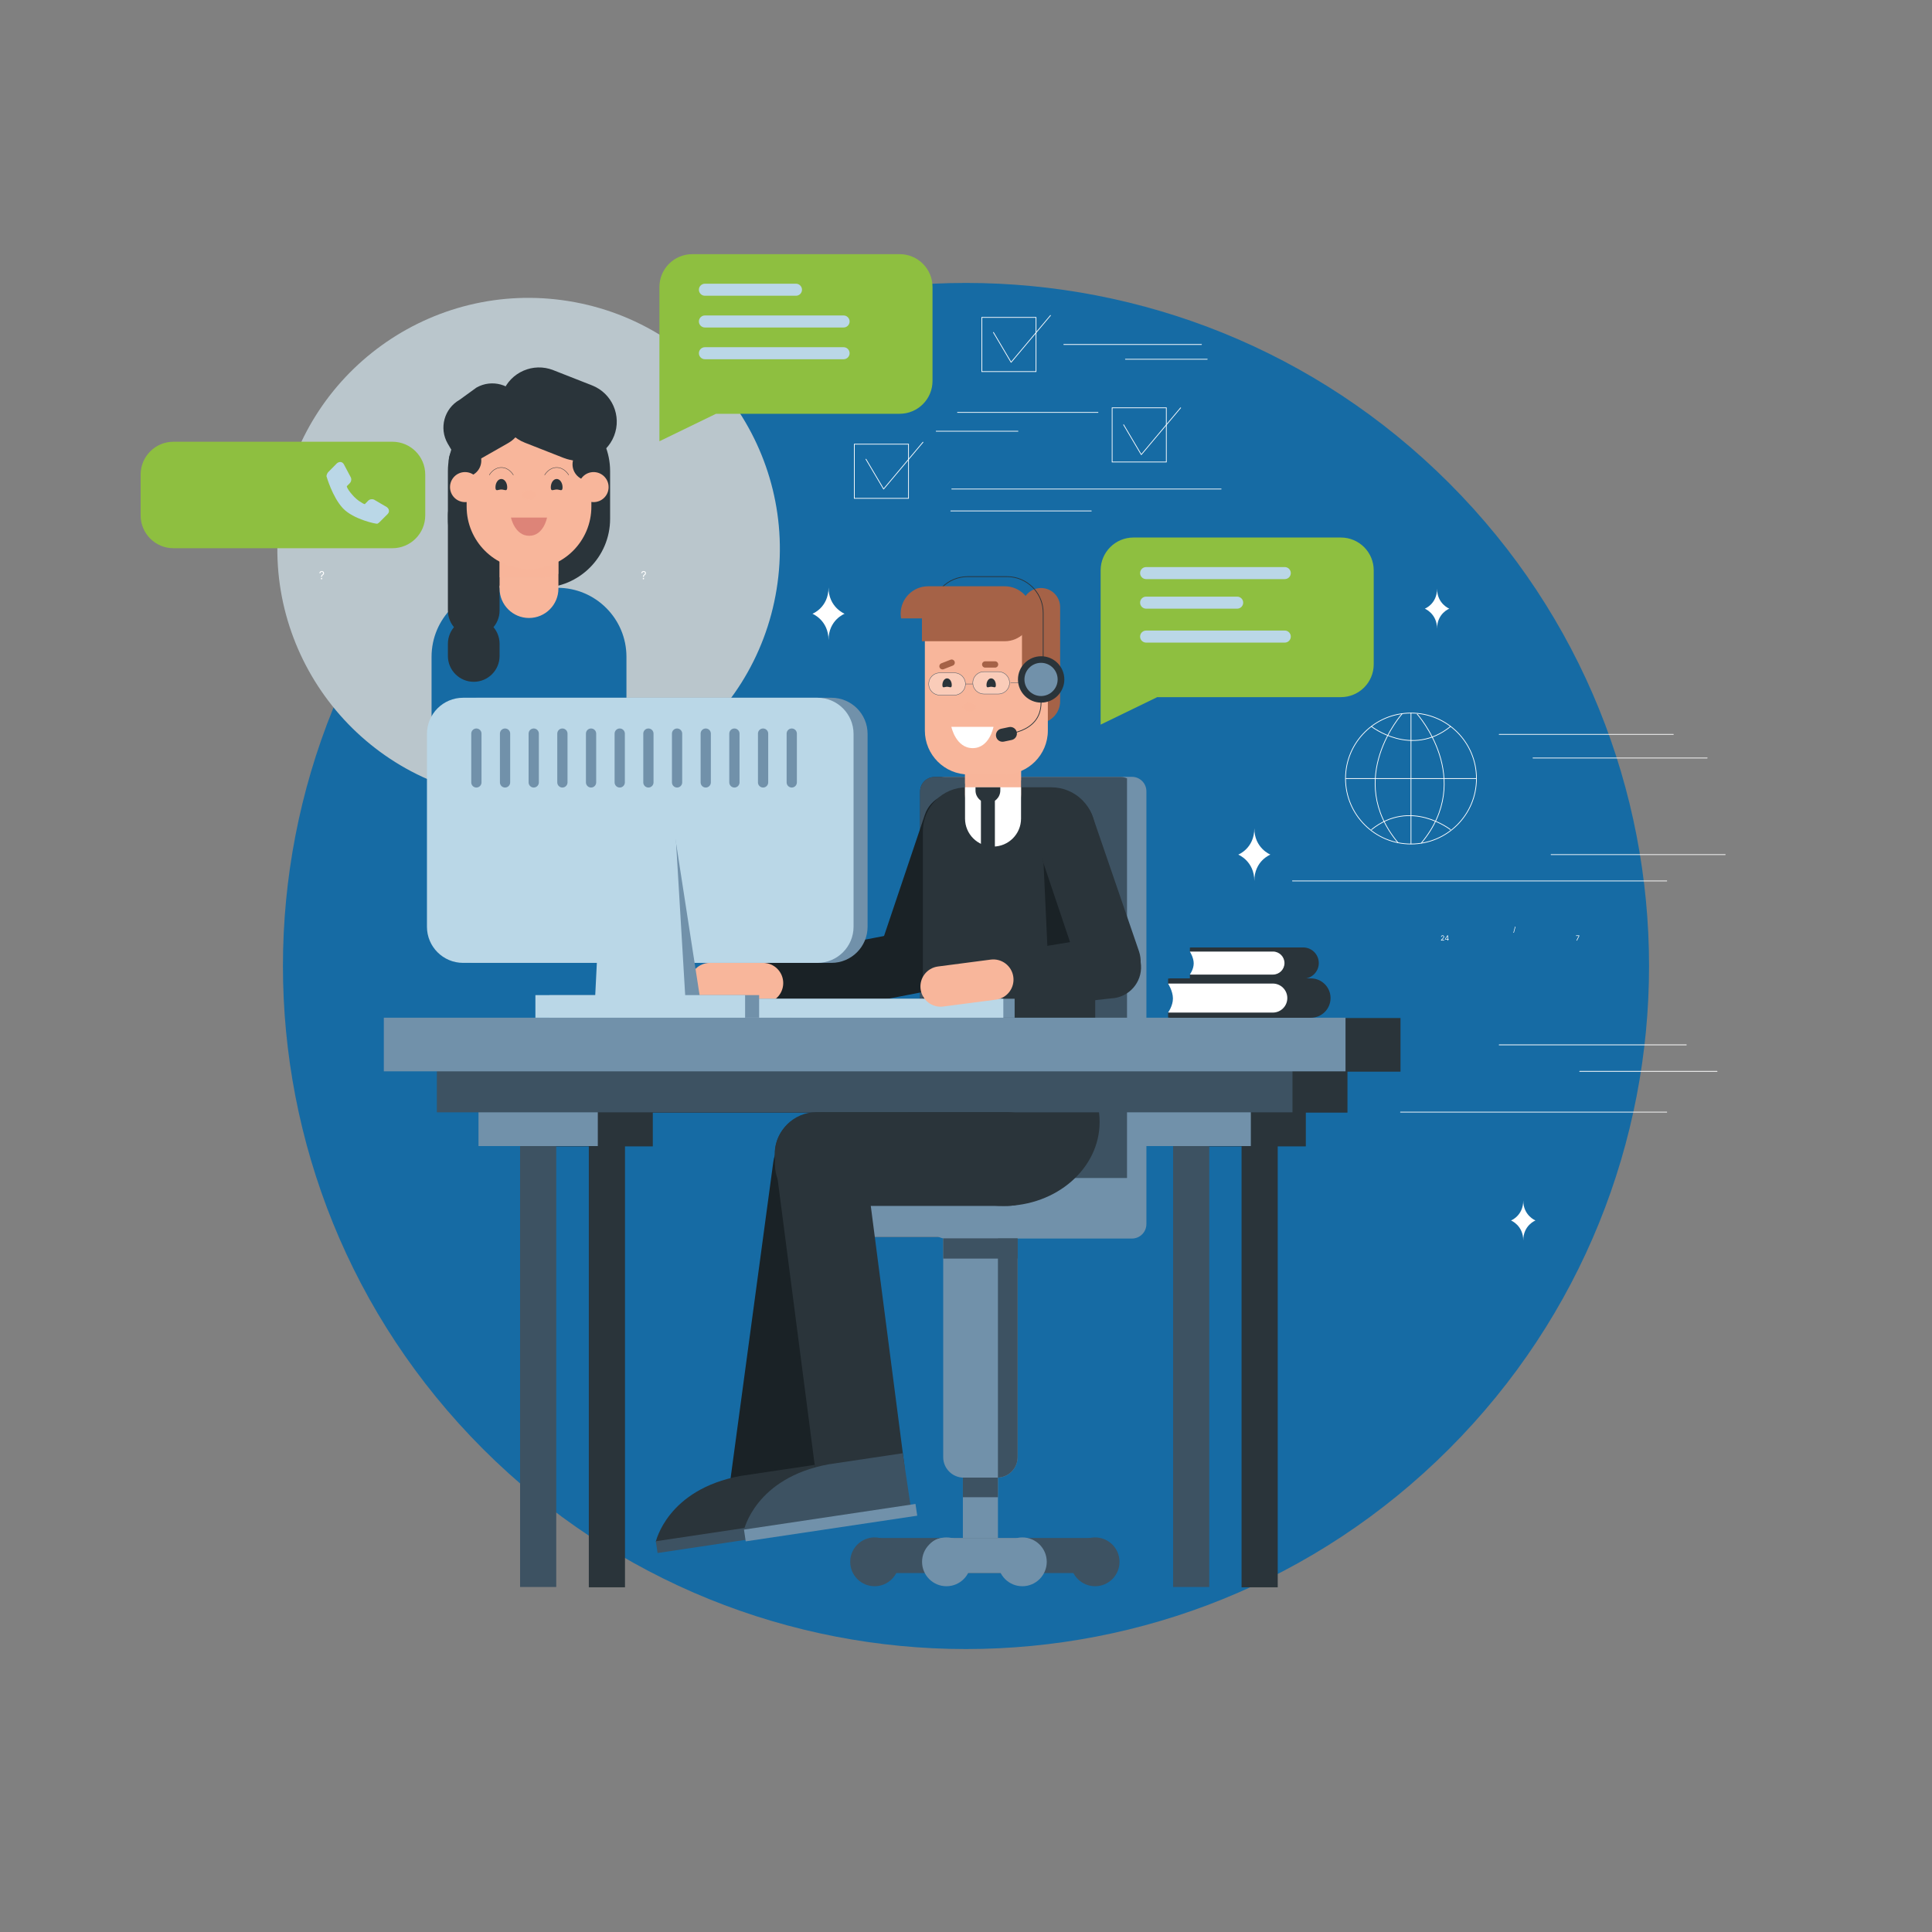 <svg width="5243" height="5243" viewBox="0 0 5243 5243" fill="none" xmlns="http://www.w3.org/2000/svg">
<rect x="0" y="0" width="5243" height="5243" fill="#808080" stroke="none"/>
<path d="M3932.24 3932.24C4656.14 3208.34 4656.14 2034.66 3932.23 1310.75C3208.33 586.842 2034.64 586.839 1310.74 1310.74C586.839 2034.65 586.842 3208.33 1310.75 3932.23C2034.65 4656.14 3208.34 4656.14 3932.24 3932.24Z" fill="#166BA4"/>
<path d="M2107.55 1599.02C2167.65 1227.31 1915.03 877.259 1543.33 817.165C1171.62 757.072 821.58 1009.69 761.486 1381.4C701.392 1753.11 954.003 2103.15 1325.71 2163.25C1697.41 2223.34 2047.46 1970.73 2107.55 1599.02Z" fill="#BAC6CC"/>
<mask id="mask0_542_3171" style="mask-type:luminance" maskUnits="userSpaceOnUse" x="752" y="808" width="1365" height="1527">
<path d="M1434.51 808.478C1062.43 808.478 760.171 1106.6 753.077 1476.98L752.738 1476.6C752.738 1479.52 752.827 1482.4 752.863 1485.31C752.854 1486.96 752.738 1488.59 752.738 1490.24C752.738 1540.24 758.273 1588.95 768.495 1635.89C848.141 2042.84 1203.31 2334.69 1203.31 2334.69L1169.86 2118.72C1251.23 2153.03 1340.65 2172.01 1434.51 2172.01C1811.04 2172.01 2116.27 1866.77 2116.27 1490.24C2116.27 1113.71 1811.04 808.478 1434.51 808.478Z" fill="white"/>
</mask>
<g mask="url(#mask0_542_3171)">
<path d="M1700.03 2106.64C1700.03 2210.04 1616.21 2293.86 1512.82 2293.86H1358.36C1254.97 2293.86 1171.15 2210.04 1171.15 2106.64V1782.36C1171.15 1678.97 1254.97 1595.15 1358.36 1595.15H1512.82C1616.21 1595.15 1700.03 1678.97 1700.03 1782.36V2106.64Z" fill="#166BA4"/>
<path d="M1355.77 1656.77C1355.77 1695.51 1324.36 1726.91 1285.63 1726.91C1246.89 1726.91 1215.48 1695.51 1215.48 1656.77V1397.69C1215.48 1358.94 1246.89 1327.54 1285.63 1327.54C1324.36 1327.54 1355.77 1358.94 1355.77 1397.69V1656.77Z" fill="#2A343A"/>
<path d="M1655.69 1407.93C1655.69 1511.33 1571.88 1595.15 1468.48 1595.15H1402.7C1299.3 1595.15 1215.48 1511.33 1215.48 1407.93V1278.44C1215.48 1175.05 1299.3 1091.23 1402.7 1091.23H1468.48C1571.88 1091.23 1655.69 1175.05 1655.69 1278.44V1407.93Z" fill="#2A343A"/>
<path d="M1515.42 1597.24C1515.42 1641.33 1479.68 1677.07 1435.6 1677.07C1391.52 1677.07 1355.77 1641.32 1355.77 1597.24V1450.11C1355.77 1406.03 1391.52 1370.29 1435.6 1370.29C1479.68 1370.29 1515.42 1406.03 1515.42 1450.11V1597.24Z" fill="#F8B69B"/>
<path opacity="0.7" d="M1435.6 1370.29C1391.52 1370.29 1355.77 1406.03 1355.77 1450.11V1566.61C1359.31 1566.91 1362.84 1567.15 1366.45 1567.15H1466.63C1483.93 1567.15 1500.42 1563.64 1515.42 1557.28V1450.11C1515.42 1406.03 1479.68 1370.29 1435.6 1370.29Z" fill="#F8B69B"/>
<path d="M1604.84 1374.96C1604.84 1468.43 1529.06 1544.21 1435.6 1544.21C1342.13 1544.21 1266.35 1468.44 1266.35 1374.96V1208.4C1266.35 1114.94 1342.13 1039.16 1435.6 1039.16C1529.07 1039.16 1604.84 1114.94 1604.84 1208.4V1374.96Z" fill="#F8B69B"/>
<path d="M1386.67 1404.61H1484.52C1484.52 1404.61 1475.4 1454.03 1436.18 1454.03C1396.98 1454.04 1386.67 1404.61 1386.67 1404.61Z" fill="#DD8478"/>
<path opacity="0.7" d="M1454.49 1343.18C1454.49 1350.33 1446.03 1356.12 1435.58 1356.12C1425.16 1356.12 1416.7 1350.33 1416.7 1343.18C1416.7 1336.03 1425.16 1330.24 1435.58 1330.24C1446.03 1330.25 1454.49 1336.03 1454.49 1343.18Z" fill="#F8B69B"/>
<path d="M1376.44 1322.62C1376.44 1335.2 1369.29 1328.41 1360.49 1328.41C1351.67 1328.41 1344.54 1335.2 1344.54 1322.62C1344.54 1310.04 1351.67 1299.85 1360.49 1299.85C1369.3 1299.85 1376.44 1310.04 1376.44 1322.62Z" fill="#2A343A"/>
<path d="M1526.64 1322.62C1526.64 1335.2 1519.5 1328.41 1510.7 1328.41C1501.88 1328.41 1494.75 1335.2 1494.75 1322.62C1494.75 1310.04 1501.88 1299.85 1510.7 1299.85C1519.5 1299.85 1526.64 1310.04 1526.64 1322.62Z" fill="#2A343A"/>
<path d="M1393.06 1288.96C1393.06 1288.96 1381.98 1268.68 1360.49 1268.68C1339.01 1268.68 1327.93 1288.96 1327.93 1288.96" stroke="#2A343A" stroke-miterlimit="10" stroke-linecap="round"/>
<path d="M1543.26 1288.96C1543.26 1288.96 1532.18 1268.68 1510.7 1268.68C1489.2 1268.68 1478.13 1288.96 1478.13 1288.96" stroke="#2A343A" stroke-miterlimit="10" stroke-linecap="round"/>
<path d="M1651.52 1167.12C1651.52 1212.87 1614.43 1249.96 1568.68 1249.96C1522.92 1249.96 1485.84 1212.87 1485.84 1167.12C1485.84 1121.37 1522.92 1084.28 1568.68 1084.28C1614.43 1084.28 1651.52 1121.37 1651.52 1167.12Z" fill="#2A343A"/>
<path d="M1641.95 1260.11C1641.95 1284.48 1622.2 1304.23 1597.83 1304.23C1573.46 1304.23 1553.7 1284.48 1553.7 1260.11C1553.7 1235.74 1573.46 1215.99 1597.83 1215.99C1622.2 1215.98 1641.95 1235.74 1641.95 1260.11Z" fill="#2A343A"/>
<path d="M1306.12 1249.96C1306.12 1274.33 1286.36 1294.08 1262 1294.08C1237.62 1294.08 1217.88 1274.33 1217.88 1249.96C1217.88 1225.59 1237.62 1205.84 1262 1205.84C1286.37 1205.84 1306.12 1225.59 1306.12 1249.96Z" fill="#2A343A"/>
<path d="M1651.64 1321.87C1651.64 1344.37 1633.4 1362.62 1610.89 1362.62C1588.39 1362.62 1570.15 1344.37 1570.15 1321.87C1570.15 1299.37 1588.39 1281.13 1610.89 1281.13C1633.4 1281.13 1651.64 1299.37 1651.64 1321.87Z" fill="#F8B69B"/>
<path d="M1302.74 1321.87C1302.74 1344.37 1284.5 1362.62 1262 1362.62C1239.49 1362.62 1221.25 1344.37 1221.25 1321.87C1221.25 1299.37 1239.49 1281.13 1262 1281.13C1284.5 1281.13 1302.74 1299.37 1302.74 1321.87Z" fill="#F8B69B"/>
<path d="M1666.44 1182.89C1645.1 1237.22 1583.75 1263.96 1529.42 1242.62L1424.11 1201.25C1369.79 1179.9 1343.03 1118.55 1364.38 1064.23C1385.72 1009.9 1447.07 983.144 1501.4 1004.49L1606.7 1045.86C1661.04 1067.2 1687.78 1128.55 1666.44 1182.89Z" fill="#2A343A"/>
<path d="M1411.27 1084.25C1434.97 1125.85 1420.46 1178.81 1378.85 1202.51L1298.21 1248.45C1256.61 1272.16 1238.42 1244.91 1214.71 1203.3C1191.01 1161.69 1205.52 1108.74 1247.13 1085.03L1293 1051.82C1334.61 1028.12 1387.56 1042.63 1411.27 1084.25Z" fill="#2A343A"/>
<path d="M1355.77 1780.11C1355.77 1818.84 1324.36 1850.25 1285.63 1850.25C1246.89 1850.25 1215.48 1818.84 1215.48 1780.11V1747.21C1215.48 1708.47 1246.89 1677.07 1285.63 1677.07C1324.36 1677.07 1355.77 1708.47 1355.77 1747.21V1780.11Z" fill="#2A343A"/>
<path d="M1236.46 1901.25V2322.48" stroke="#C46D16" stroke-width="2" stroke-miterlimit="10" stroke-linecap="round"/>
<path d="M1631.95 1901.25V2322.48" stroke="#C46D16" stroke-width="2" stroke-miterlimit="10" stroke-linecap="round"/>
</g>
<path d="M1696.05 3071.76H1597.93V4307.58H1696.05V3071.76Z" fill="#2A343A"/>
<path d="M3467.43 3071.76H3369.32V4307.58H3467.43V3071.76Z" fill="#2A343A"/>
<path d="M1771.55 2968.74H1447.78V3111.01H1771.55V2968.74Z" fill="#2A343A"/>
<path d="M3543.72 2968.74H3219.95V3111.01H3543.72V2968.74Z" fill="#2A343A"/>
<path d="M3656.73 2873.91H1334.76V3019.44H3656.73V2873.91Z" fill="#2A343A"/>
<path d="M3800.65 2762.7H1190.84V2908.24H3800.65V2762.7Z" fill="#2A343A"/>
<path d="M3081.2 3272.83C3081.2 3294.51 3063.63 3312.07 3041.95 3312.07H2536.23C2514.56 3312.07 2496.99 3294.5 2496.99 3272.83V2147.81C2496.99 2126.13 2514.57 2108.56 2536.23 2108.56H3041.95C3063.63 2108.56 3081.2 2126.13 3081.2 2147.81V3272.83Z" fill="#2A343A"/>
<path d="M3081.2 3317.8C3081.2 3339.48 3063.63 3357.04 3041.95 3357.04H2238.96C2217.28 3357.04 2199.71 3339.47 2199.71 3317.8V3236.03C2199.71 3214.35 2217.28 3196.79 2238.96 3196.79H3041.95C3063.64 3196.79 3081.2 3214.36 3081.2 3236.03V3317.8Z" fill="#2A343A"/>
<path d="M2708.19 4203.93C2708.19 4230.22 2686.88 4251.52 2660.59 4251.52C2634.32 4251.52 2613.01 4230.22 2613.01 4203.93V3848.74C2613.01 3822.44 2634.32 3801.14 2660.59 3801.14C2686.88 3801.14 2708.19 3822.44 2708.19 3848.74V4203.93Z" fill="#7191AA"/>
<path d="M2371.56 4268.95C2345.26 4268.95 2323.96 4247.63 2323.96 4221.36C2323.96 4195.07 2345.27 4173.76 2371.56 4173.76H2971.56C2997.85 4173.76 3019.15 4195.07 3019.15 4221.36C3019.15 4247.63 2997.85 4268.95 2971.56 4268.95H2371.56Z" fill="#3D5262"/>
<path d="M2439.72 4238.44C2439.72 4275.01 2410.08 4304.66 2373.49 4304.66C2336.92 4304.66 2307.27 4275.01 2307.27 4238.44C2307.27 4201.86 2336.92 4172.21 2373.49 4172.21C2410.07 4172.21 2439.72 4201.86 2439.72 4238.44Z" fill="#3D5262"/>
<path d="M2634.71 4238.44C2634.71 4275.01 2605.07 4304.66 2568.48 4304.66C2531.9 4304.66 2502.25 4275.01 2502.25 4238.44C2502.25 4201.86 2531.9 4172.21 2568.48 4172.21C2605.07 4172.21 2634.71 4201.86 2634.71 4238.44Z" fill="#7191AA"/>
<path d="M2840.64 4238.44C2840.64 4275.01 2811 4304.66 2774.41 4304.66C2737.83 4304.66 2708.18 4275.01 2708.18 4238.44C2708.18 4201.86 2737.82 4172.21 2774.41 4172.21C2811 4172.21 2840.64 4201.86 2840.64 4238.44Z" fill="#7191AA"/>
<path d="M3038.1 4238.44C3038.1 4275.01 3008.45 4304.66 2971.86 4304.66C2935.28 4304.66 2905.64 4275.01 2905.64 4238.44C2905.64 4201.86 2935.28 4172.21 2971.86 4172.21C3008.45 4172.21 3038.1 4201.86 3038.1 4238.44Z" fill="#3D5262"/>
<path d="M2560.03 4268.95C2533.74 4268.95 2512.44 4247.65 2512.44 4221.36C2512.44 4195.07 2533.74 4173.76 2560.03 4173.76H2754.33C2780.63 4173.76 2801.93 4195.07 2801.93 4221.36C2801.93 4247.65 2780.63 4268.95 2754.33 4268.95H2560.03Z" fill="#7191AA"/>
<path d="M2761.59 3954.27C2761.59 3985.04 2736.64 4010 2705.87 4010H2615.33C2584.56 4010 2559.62 3985.04 2559.62 3954.27V3328.39C2559.62 3297.63 2584.56 3272.67 2615.33 3272.67H2705.87C2736.64 3272.67 2761.59 3297.63 2761.59 3328.39V3954.27Z" fill="#7191AA"/>
<path d="M2708.19 3272.79V4009.87C2737.88 4008.65 2761.59 3984.26 2761.59 3954.27V3328.39C2761.59 3298.4 2737.88 3274.01 2708.19 3272.79Z" fill="#3D5262"/>
<path d="M2708.19 4009.87H2613.01V4063.12H2708.19V4009.87Z" fill="#3D5262"/>
<path d="M3015.74 3317.8C3015.74 3339.48 2998.17 3357.04 2976.5 3357.04H2173.51C2151.83 3357.04 2134.26 3339.47 2134.26 3317.8V3236.03C2134.26 3214.35 2151.83 3196.79 2173.51 3196.79H2976.5C2998.18 3196.79 3015.74 3214.36 3015.74 3236.03V3317.8Z" fill="#7191AA"/>
<path d="M3111.05 3321.89C3111.05 3343.57 3093.47 3361.13 3071.81 3361.13H2566.08C2544.41 3361.13 2526.84 3343.56 2526.84 3321.89V2147.38C2526.84 2125.71 2544.41 2108.13 2566.08 2108.13H3071.81C3093.48 2108.13 3111.05 2125.71 3111.05 2147.38V3321.89Z" fill="#7191AA"/>
<path d="M3058.46 3196.79V2112.31C3053.42 2109.97 3047.87 2108.56 3041.94 2108.56H2536.22C2514.55 2108.56 2496.98 2126.13 2496.98 2147.81V3196.79H3058.46Z" fill="#3D5262"/>
<path d="M2761.59 3360.56H2559.62V3415.52H2761.59V3360.56Z" fill="#3D5262"/>
<path d="M2385.01 2581.84C2370.09 2626.17 2393.93 2674.2 2438.25 2689.12C2482.59 2704.05 2530.61 2680.21 2545.54 2635.88L2670.3 2265.22C2685.23 2220.9 2661.39 2172.87 2617.06 2157.94C2572.73 2143.01 2524.71 2166.85 2509.78 2211.18L2385.01 2581.84Z" fill="#1A2226"/>
<path d="M2084.01 2600.99C2038.09 2609.88 2008.06 2654.3 2016.96 2700.22C2025.84 2746.15 2070.27 2776.17 2116.19 2767.27L2500.15 2692.96C2546.07 2684.08 2576.09 2639.65 2567.19 2593.72C2558.32 2547.8 2513.89 2517.78 2467.96 2526.67L2084.01 2600.99Z" fill="#1A2226"/>
<path d="M2972.18 3009.81C2972.18 3075.65 2918.8 3129.02 2852.97 3129.02H2623.71C2557.87 3129.02 2504.5 3075.65 2504.5 3009.81V2255.77C2504.5 2189.93 2557.87 2136.55 2623.71 2136.55H2852.97C2918.8 2136.55 2972.18 2189.93 2972.18 2255.77V3009.81Z" fill="#2A343A"/>
<path d="M2984.12 3044.78C2984.12 3170.64 2867.47 3272.66 2723.55 3272.66C2579.64 3272.66 2462.98 3170.64 2462.98 3044.78C2462.98 2918.93 2579.64 2816.89 2723.55 2816.89C2867.47 2816.89 2984.12 2918.93 2984.12 3044.78Z" fill="#2A343A"/>
<path d="M1509.5 3070.89H1411.38V4306.71H1509.5V3070.89Z" fill="#3D5262"/>
<path d="M3281.66 3070.89H3183.55V4306.71H3281.66V3070.89Z" fill="#3D5262"/>
<path d="M1622.32 2967.86H1298.55V3110.14H1622.32V2967.86Z" fill="#7191AA"/>
<path d="M3394.49 2967.86H3070.71V3110.14H3394.49V2967.86Z" fill="#7191AA"/>
<path d="M3507.5 2873.03H1185.54V3018.57H3507.5V2873.03Z" fill="#3D5262"/>
<path d="M3651.42 2761.83H1041.61V2907.37H3651.42V2761.83Z" fill="#7191AA"/>
<path d="M2221.68 4044.84C2213.63 4104.45 2158.79 4146.23 2099.2 4138.17L2075.85 4135.03C2016.25 4126.98 1974.47 4072.13 1982.51 4012.55L2098.46 3153.88C2106.51 3094.29 2161.35 3052.48 2220.94 3060.52L2244.29 3063.68C2303.89 3071.73 2345.67 3126.58 2337.61 3186.16L2221.68 4044.84Z" fill="#1A2226"/>
<path d="M2453.98 3973.62C2461.71 4033.26 2419.64 4087.87 2360 4095.6L2336.63 4098.63C2276.99 4106.36 2222.38 4064.29 2214.65 4004.64L2103.25 3145.37C2095.52 3085.73 2137.59 3031.11 2197.24 3023.38L2220.61 3020.36C2280.24 3012.62 2334.87 3054.7 2342.59 3114.34L2453.98 3973.62Z" fill="#2A343A"/>
<path d="M2846.43 3159.49C2846.43 3222.01 2795.76 3272.66 2733.26 3272.66H2216.15C2153.65 3272.66 2102.98 3222 2102.98 3159.49V3131.21C2102.98 3068.7 2153.65 3018.04 2216.15 3018.04H2733.26C2795.77 3018.04 2846.43 3068.71 2846.43 3131.21V3159.49Z" fill="#2A343A"/>
<path d="M2125.51 2667.81C2125.51 2698.07 2100.99 2722.59 2070.72 2722.59H1926.48C1896.22 2722.59 1871.69 2698.06 1871.69 2667.81C1871.69 2637.55 1896.22 2613.02 1926.48 2613.02H2070.72C2100.99 2613.02 2125.51 2637.55 2125.51 2667.81Z" fill="#F8B69B"/>
<path d="M3073.08 2597.6C3088 2641.93 3064.16 2689.95 3019.83 2704.88C2975.49 2719.81 2861.36 2700.77 2846.44 2656.43L2831.95 2343.07C2817.02 2298.74 2825.26 2246.94 2869.6 2232.02L2841.03 2173.69C2885.36 2158.77 2933.38 2182.6 2948.31 2226.94L3073.08 2597.6Z" fill="#1A2226"/>
<path d="M3091.03 2581.84C3105.96 2626.17 3082.12 2674.2 3037.79 2689.12C2993.45 2704.05 2945.44 2680.21 2930.51 2635.88L2805.74 2265.22C2790.8 2220.9 2814.64 2172.87 2858.98 2157.94C2903.32 2143.01 2950.79 2172.66 2965.72 2216.99L3091.03 2581.84Z" fill="#2A343A"/>
<path d="M2640.45 2750.38C2594.3 2757.97 2549.98 2747.99 2542.4 2701.84C2534.83 2655.67 2566.11 2612.12 2612.25 2604.55L2998.18 2541.19C3044.33 2533.61 3087.9 2564.88 3095.48 2611.04C3103.05 2657.2 3071.77 2700.74 3025.62 2708.33L2640.45 2750.38Z" fill="#2A343A"/>
<path d="M2753.47 2710.33H2029.27V2761.83H2753.47V2710.33Z" fill="#7191AA"/>
<path d="M2722.8 2710.33H1998.6V2761.83H2722.8V2710.33Z" fill="#BAD7E7"/>
<path d="M2060.1 2700.5H1491.05V2761.83H2060.1V2700.5Z" fill="#7191AA"/>
<path d="M2354.43 2514.9C2354.43 2569.1 2310.51 2613.01 2256.32 2613.01H1294.83C1240.65 2613.01 1196.72 2569.09 1196.72 2514.9V1991.65C1196.72 1937.46 1240.65 1893.54 1294.83 1893.54H2256.32C2310.51 1893.54 2354.43 1937.47 2354.43 1991.65V2514.9Z" fill="#7191AA"/>
<path d="M2316.35 2514.9C2316.35 2569.1 2272.43 2613.01 2218.24 2613.01H1256.75C1202.56 2613.01 1158.64 2569.09 1158.64 2514.9V1991.65C1158.64 1937.46 1202.56 1893.54 1256.75 1893.54H2218.24C2272.43 1893.54 2316.35 1937.47 2316.35 1991.65V2514.9Z" fill="#BAD7E7"/>
<path d="M1901.92 2722.59H1687.27V2155.98L1815.96 2166.57L1901.92 2722.59Z" fill="#7191AA"/>
<path d="M1860.73 2722.59H1614.25L1646.05 2084.85H1822.66L1860.73 2722.59Z" fill="#BAD7E7"/>
<path d="M2022.01 2700.5H1452.96V2761.83H2022.01V2700.5Z" fill="#BAD7E7"/>
<path d="M1306.7 2123.28C1306.7 2130.96 1300.48 2137.19 1292.8 2137.19C1285.12 2137.19 1278.89 2130.96 1278.89 2123.28V1990.83C1278.89 1983.15 1285.12 1976.93 1292.8 1976.93C1300.47 1976.93 1306.7 1983.15 1306.7 1990.83V2123.28Z" fill="#7191AA"/>
<path d="M1384.5 2123.28C1384.5 2130.96 1378.28 2137.19 1370.6 2137.19C1362.92 2137.19 1356.7 2130.96 1356.7 2123.28V1990.83C1356.7 1983.15 1362.92 1976.93 1370.6 1976.93C1378.27 1976.93 1384.5 1983.15 1384.5 1990.83V2123.28Z" fill="#7191AA"/>
<path d="M1462.31 2123.28C1462.31 2130.96 1456.09 2137.19 1448.41 2137.19C1440.73 2137.19 1434.51 2130.96 1434.51 2123.28V1990.83C1434.51 1983.15 1440.73 1976.93 1448.41 1976.93C1456.08 1976.93 1462.31 1983.15 1462.31 1990.83V2123.28Z" fill="#7191AA"/>
<path d="M1540.11 2123.28C1540.11 2130.96 1533.88 2137.19 1526.21 2137.19C1518.53 2137.19 1512.31 2130.96 1512.31 2123.28V1990.83C1512.31 1983.15 1518.53 1976.93 1526.21 1976.93C1533.88 1976.93 1540.11 1983.15 1540.11 1990.83V2123.28Z" fill="#7191AA"/>
<path d="M1617.91 2123.28C1617.91 2130.96 1611.69 2137.19 1604 2137.19C1596.33 2137.19 1590.1 2130.96 1590.1 2123.28V1990.83C1590.1 1983.15 1596.32 1976.93 1604 1976.93C1611.68 1976.93 1617.91 1983.15 1617.91 1990.83V2123.28Z" fill="#7191AA"/>
<path d="M1695.71 2123.28C1695.71 2130.96 1689.49 2137.19 1681.81 2137.19C1674.12 2137.19 1667.9 2130.96 1667.9 2123.28V1990.83C1667.9 1983.15 1674.12 1976.93 1681.81 1976.93C1689.48 1976.93 1695.71 1983.15 1695.71 1990.83V2123.28Z" fill="#7191AA"/>
<path d="M1773.52 2123.28C1773.52 2130.96 1767.3 2137.19 1759.63 2137.19C1751.94 2137.19 1745.72 2130.96 1745.72 2123.28V1990.83C1745.72 1983.15 1751.94 1976.93 1759.63 1976.93C1767.3 1976.93 1773.52 1983.15 1773.52 1990.83V2123.28Z" fill="#7191AA"/>
<path d="M1851.32 2123.28C1851.32 2130.96 1845.09 2137.19 1837.42 2137.19C1829.74 2137.19 1823.52 2130.96 1823.52 2123.28V1990.83C1823.52 1983.15 1829.74 1976.93 1837.42 1976.93C1845.09 1976.93 1851.32 1983.15 1851.32 1990.83V2123.28Z" fill="#7191AA"/>
<path d="M1929.11 2123.28C1929.11 2130.96 1922.89 2137.19 1915.22 2137.19C1907.54 2137.19 1901.32 2130.96 1901.32 2123.28V1990.83C1901.32 1983.15 1907.54 1976.93 1915.22 1976.93C1922.89 1976.93 1929.11 1983.15 1929.11 1990.83V2123.28Z" fill="#7191AA"/>
<path d="M2006.91 2123.28C2006.91 2130.96 2000.69 2137.19 1993.01 2137.19C1985.34 2137.19 1979.11 2130.96 1979.11 2123.28V1990.83C1979.11 1983.15 1985.33 1976.93 1993.01 1976.93C2000.69 1976.93 2006.91 1983.15 2006.91 1990.83V2123.28Z" fill="#7191AA"/>
<path d="M2084.73 2123.28C2084.73 2130.96 2078.51 2137.19 2070.83 2137.19C2063.15 2137.19 2056.93 2130.96 2056.93 2123.28V1990.83C2056.93 1983.15 2063.15 1976.93 2070.83 1976.93C2078.51 1976.93 2084.73 1983.15 2084.73 1990.83V2123.28Z" fill="#7191AA"/>
<path d="M2162.52 2123.28C2162.52 2130.96 2156.3 2137.19 2148.63 2137.19C2140.94 2137.19 2134.72 2130.96 2134.72 2123.28V1990.83C2134.72 1983.15 2140.94 1976.93 2148.63 1976.93C2156.3 1976.93 2162.52 1983.15 2162.52 1990.83V2123.28Z" fill="#7191AA"/>
<path d="M2749.97 2651.36C2753.89 2681.36 2732.74 2708.86 2702.74 2712.79L2559.72 2731.48C2529.72 2735.4 2502.22 2714.25 2498.29 2684.25C2494.37 2654.25 2515.52 2626.75 2545.52 2622.83L2688.54 2604.14C2718.55 2600.22 2746.05 2621.37 2749.97 2651.36Z" fill="#F8B69B"/>
<path d="M2231.81 4117.17L1779.54 4184.62C1779.54 4184.62 1810.05 4042 2009.96 4005.28C2215.72 3974.6 2051.73 3999.05 2210.65 3975.36L2231.81 4117.17Z" fill="#2A343A"/>
<path d="M2245.19 4112.92L1779.73 4182.58L1784.51 4214.49L2249.96 4144.84L2245.19 4112.92Z" fill="#3D5262"/>
<path d="M2830.92 1820.93C2830.92 1875.11 2786.99 1919.04 2732.8 1919.04H2626.1C2571.92 1919.04 2527.99 1875.11 2527.99 1820.93V1662.97C2527.99 1608.78 2571.92 1564.86 2626.1 1564.86H2732.8C2786.99 1564.86 2830.92 1608.78 2830.92 1662.97V1820.93Z" stroke="#2A343A" stroke-width="2" stroke-miterlimit="10" stroke-linecap="round"/>
<path d="M2876.96 1903.01C2876.96 1935.97 2850.25 1962.69 2817.28 1962.69C2784.32 1962.69 2757.6 1935.96 2757.6 1903.01V1810.95C2757.6 1777.99 2784.32 1751.26 2817.28 1751.26C2850.25 1751.26 2876.96 1777.99 2876.96 1810.95V1903.01Z" fill="#A56247"/>
<path d="M2770.88 2155.93C2770.88 2197.9 2736.86 2231.93 2694.89 2231.93C2652.92 2231.93 2618.89 2197.9 2618.89 2155.93V2015.85C2618.89 1973.87 2652.92 1939.85 2694.89 1939.85C2736.86 1939.85 2770.88 1973.86 2770.88 2015.85V2155.93Z" fill="#F8B69B"/>
<path opacity="0.7" d="M2694.88 1939.85C2652.91 1939.85 2618.88 1973.86 2618.88 2015.85V2126.76C2622.25 2127.04 2625.61 2127.27 2629.05 2127.27H2724.43C2740.91 2127.27 2756.6 2123.92 2770.88 2117.87V2015.85C2770.88 1973.87 2736.85 1939.85 2694.88 1939.85Z" fill="#F8B69B"/>
<path d="M2843.63 1982.57C2843.63 2048.41 2790.25 2101.79 2724.43 2101.79H2629.05C2563.22 2101.79 2509.84 2048.41 2509.84 1982.57V1740.17C2509.84 1674.32 2563.22 1620.95 2629.05 1620.95H2724.43C2790.25 1620.95 2843.63 1674.32 2843.63 1740.17V1982.57Z" fill="#F8B69B"/>
<path opacity="0.3" d="M2620.01 1856.16C2620.01 1872.87 2606.47 1886.41 2589.77 1886.41H2550.51C2533.81 1886.41 2520.26 1872.87 2520.26 1856.16C2520.26 1839.45 2533.81 1825.91 2550.51 1825.91H2589.77C2606.47 1825.91 2620.01 1839.45 2620.01 1856.16Z" fill="white"/>
<path d="M2620.01 1856.16C2620.01 1872.87 2606.47 1886.41 2589.77 1886.41H2550.51C2533.81 1886.41 2520.26 1872.87 2520.26 1856.16C2520.26 1839.45 2533.81 1825.91 2550.51 1825.91H2589.77C2606.47 1825.91 2620.01 1839.45 2620.01 1856.16Z" stroke="#3D5262" stroke-miterlimit="10"/>
<path opacity="0.3" d="M2739.69 1853.05C2739.69 1869.76 2726.15 1883.3 2709.44 1883.3H2670.19C2653.49 1883.3 2639.93 1869.76 2639.93 1853.05C2639.93 1836.34 2653.49 1822.8 2670.19 1822.8H2709.44C2726.14 1822.8 2739.69 1836.34 2739.69 1853.05Z" fill="white"/>
<path d="M2739.69 1853.05C2739.69 1869.76 2726.15 1883.3 2709.44 1883.3H2670.19C2653.49 1883.3 2639.93 1869.76 2639.93 1853.05C2639.93 1836.34 2653.49 1822.8 2670.19 1822.8H2709.44C2726.14 1822.8 2739.69 1836.34 2739.69 1853.05Z" stroke="#3D5262" stroke-miterlimit="10"/>
<path d="M2582.85 1859.08C2582.85 1869.1 2577.16 1863.69 2570.14 1863.69C2563.12 1863.69 2557.43 1869.1 2557.43 1859.08C2557.43 1849.06 2563.12 1840.93 2570.14 1840.93C2577.16 1840.93 2582.85 1849.06 2582.85 1859.08Z" fill="#2A343A"/>
<path d="M2702.52 1859.08C2702.52 1869.1 2696.83 1863.69 2689.81 1863.69C2682.79 1863.69 2677.11 1869.1 2677.11 1859.08C2677.11 1849.06 2682.79 1840.93 2689.81 1840.93C2696.83 1840.93 2702.52 1849.06 2702.52 1859.08Z" fill="#2A343A"/>
<path d="M2581.8 1972.51H2696.12C2696.12 1972.51 2685.47 2030.25 2639.65 2030.25C2593.85 2030.25 2581.8 1972.51 2581.8 1972.51Z" fill="white"/>
<path d="M2726.52 1591H2518.73C2477.53 1591 2444.14 1624.4 2444.14 1665.59C2444.14 1669.87 2444.59 1674.04 2445.28 1678.12H2501.93V1740.17H2726.51C2767.71 1740.17 2801.11 1706.77 2801.11 1665.59C2801.12 1624.4 2767.72 1591 2726.52 1591Z" fill="#A56247"/>
<path d="M2876.96 1809.6C2876.96 1838.19 2853.78 1861.38 2825.18 1861.38C2796.59 1861.38 2773.4 1838.19 2773.4 1809.6V1647.52C2773.4 1618.93 2796.59 1595.75 2825.18 1595.75C2853.78 1595.75 2876.96 1618.93 2876.96 1647.52V1809.6Z" fill="#A56247"/>
<path opacity="0.7" d="M2649 1919.04C2649 1925.85 2640.96 1931.36 2631.02 1931.36C2621.09 1931.36 2613.04 1925.85 2613.04 1919.04C2613.04 1912.24 2621.08 1906.72 2631.02 1906.72C2640.96 1906.72 2649 1912.24 2649 1919.04Z" fill="#F8B69B"/>
<path d="M2708.86 1803.19C2708.86 1807.93 2705.01 1811.77 2700.28 1811.77H2673.68C2668.93 1811.77 2665.09 1807.93 2665.09 1803.19C2665.09 1798.45 2668.93 1794.61 2673.68 1794.61H2700.28C2705.01 1794.61 2708.86 1798.45 2708.86 1803.19Z" fill="#A56247"/>
<path d="M2590.52 1795.21C2592.24 1799.63 2590.07 1804.6 2585.65 1806.34L2560.9 1816.04C2556.48 1817.77 2551.5 1815.6 2549.76 1811.19C2548.04 1806.77 2550.22 1801.79 2554.64 1800.05L2579.38 1790.36C2583.81 1788.61 2588.79 1790.79 2590.52 1795.21Z" fill="#A56247"/>
<path d="M2620.02 1856.16H2640.1" stroke="#3D5262" stroke-miterlimit="10"/>
<path d="M2742.44 1853.04H2773.41" stroke="#3D5262" stroke-miterlimit="10"/>
<path d="M2825.18 1856.97C2825.18 1919.29 2825.18 1872.1 2825.18 1906.72C2825.18 1992.87 2720.51 1992.87 2720.51 1992.87" stroke="#2A343A" stroke-width="2" stroke-miterlimit="10" stroke-linecap="round"/>
<path d="M2759.29 1986.97C2761.32 1996.62 2755.14 2006.08 2745.5 2008.1L2724.28 2012.57C2714.63 2014.6 2705.16 2008.43 2703.14 1998.78C2701.1 1989.14 2707.28 1979.67 2716.93 1977.64L2738.14 1973.18C2747.79 1971.15 2757.26 1977.32 2759.29 1986.97Z" fill="#2A343A"/>
<path d="M2807.18 1598.98C2821.97 1616.16 2830.93 1638.52 2830.93 1662.97V1820.93" stroke="#2A343A" stroke-width="2" stroke-miterlimit="10" stroke-linecap="round"/>
<path d="M2888.35 1843.81C2888.35 1878.56 2860.2 1906.73 2825.43 1906.73C2790.69 1906.73 2762.52 1878.56 2762.52 1843.81C2762.52 1809.07 2790.68 1780.9 2825.43 1780.9C2860.2 1780.9 2888.35 1809.07 2888.35 1843.81Z" fill="#2A343A"/>
<path d="M2870.21 1843.82C2870.21 1868.7 2850.04 1888.86 2825.16 1888.86C2800.28 1888.86 2780.11 1868.69 2780.11 1843.82C2780.11 1818.95 2800.28 1798.77 2825.16 1798.77C2850.04 1798.77 2870.21 1818.95 2870.21 1843.82Z" fill="#7191AA"/>
<path d="M3638.84 1458.7H3075.96C3026.74 1458.7 2986.84 1498.6 2986.84 1547.82V1802.77V1802.78L2986.84 1966.47L3140.43 1891.89H3638.84C3688.06 1891.89 3727.96 1851.99 3727.96 1802.77V1547.82C3727.96 1498.6 3688.06 1458.7 3638.84 1458.7Z" fill="#8EBF40"/>
<path d="M3502.95 1555.24C3502.95 1564.27 3495.63 1571.58 3486.61 1571.58H3110.32C3101.29 1571.58 3093.98 1564.26 3093.98 1555.24C3093.98 1546.21 3101.29 1538.91 3110.32 1538.91H3486.61C3495.63 1538.91 3502.95 1546.22 3502.95 1555.24Z" fill="#BAD7E7"/>
<path d="M3502.95 1727.55C3502.95 1736.57 3495.63 1743.89 3486.61 1743.89H3110.32C3101.29 1743.89 3093.98 1736.57 3093.98 1727.55C3093.98 1718.52 3101.29 1711.21 3110.32 1711.21H3486.61C3495.63 1711.2 3502.95 1718.52 3502.95 1727.55Z" fill="#BAD7E7"/>
<path d="M3373.73 1635.45C3373.73 1644.48 3366.42 1651.78 3357.4 1651.78H3110.32C3101.29 1651.78 3093.98 1644.47 3093.98 1635.45C3093.98 1626.42 3101.29 1619.11 3110.32 1619.11H3357.4C3366.42 1619.11 3373.73 1626.43 3373.73 1635.45Z" fill="#BAD7E7"/>
<path d="M2441.51 689.717H1878.63C1829.42 689.717 1789.51 729.616 1789.51 778.837V1033.79L1789.52 1197.49L1943.1 1122.91H2441.5C2490.72 1122.91 2530.63 1083.01 2530.63 1033.79V778.837C2530.64 729.616 2490.73 689.717 2441.51 689.717Z" fill="#8EBF40"/>
<path d="M2305.62 872.413C2305.62 881.441 2298.3 888.757 2289.28 888.757H1912.99C1903.97 888.757 1896.65 881.441 1896.65 872.413C1896.65 863.385 1903.97 856.077 1912.99 856.077H2289.28C2298.3 856.077 2305.62 863.385 2305.62 872.413Z" fill="#BAD7E7"/>
<path d="M2305.62 958.565C2305.62 967.593 2298.3 974.901 2289.28 974.901H1912.99C1903.97 974.901 1896.65 967.584 1896.65 958.565C1896.65 949.537 1903.97 942.23 1912.99 942.23H2289.28C2298.3 942.221 2305.62 949.537 2305.62 958.565Z" fill="#BAD7E7"/>
<path d="M2176.41 786.26C2176.41 795.288 2169.09 802.596 2160.07 802.596H1912.99C1903.97 802.596 1896.65 795.279 1896.65 786.26C1896.65 777.233 1903.97 769.925 1912.99 769.925H2160.07C2169.09 769.925 2176.41 777.233 2176.41 786.26Z" fill="#BAD7E7"/>
<path d="M2470.99 4085.6L2018.71 4153.04C2018.71 4153.04 2049.23 4010.42 2249.13 3973.7C2454.9 3943.02 2290.91 3967.48 2449.84 3943.77L2470.99 4085.6Z" fill="#3D5262"/>
<path d="M2484.39 4081.32L2018.93 4150.97L2023.71 4182.89L2489.17 4113.23L2484.39 4081.32Z" fill="#7191AA"/>
<path d="M2618.88 2136.55V2221.42C2618.88 2263.4 2652.91 2297.42 2694.88 2297.42C2736.85 2297.42 2770.87 2263.4 2770.87 2221.42V2136.55H2618.88Z" fill="white"/>
<path d="M2647.3 2136.55V2145.13C2647.3 2163.72 2662.37 2178.79 2680.95 2178.79C2699.54 2178.79 2714.6 2163.72 2714.6 2145.13V2136.55H2647.3Z" fill="#2A343A"/>
<path d="M2699.9 2300.27C2699.9 2310.74 2691.42 2319.21 2680.96 2319.21C2670.49 2319.21 2662.02 2310.74 2662.02 2300.27V2163.58C2662.02 2153.13 2670.49 2144.64 2680.96 2144.64C2691.42 2144.64 2699.9 2153.13 2699.9 2163.58V2300.27Z" fill="#2A343A"/>
<path d="M3557.37 2655.1H3175.48C3173.59 2655.1 3171.79 2655.48 3169.94 2655.66V2669.41L3248.71 2705.6L3169.94 2747.66V2761.41C3171.79 2761.61 3173.59 2761.97 3175.48 2761.97H3557.37C3586.89 2761.97 3610.8 2738.06 3610.8 2708.55C3610.8 2679.01 3586.88 2655.1 3557.37 2655.1Z" fill="#2A343A"/>
<path d="M3454.09 2669.14H3172.57C3171.67 2669.14 3170.83 2669.35 3169.94 2669.4C3169.94 2669.4 3183.07 2689.44 3183.07 2709.63C3183.07 2729.82 3169.94 2747.65 3169.94 2747.65C3170.83 2747.72 3171.67 2747.91 3172.57 2747.91H3454.09C3475.85 2747.91 3493.48 2730.27 3493.48 2708.53C3493.48 2686.78 3475.85 2669.14 3454.09 2669.14Z" fill="white"/>
<path d="M3536.5 2571.13H3233.4C3231.9 2571.13 3230.48 2571.42 3229.02 2571.57V2582.48L3291.52 2611.2L3229.02 2644.58V2655.48C3230.48 2655.64 3231.9 2655.94 3233.4 2655.94H3536.5C3559.91 2655.94 3578.9 2636.95 3578.9 2613.54C3578.9 2590.11 3559.91 2571.13 3536.5 2571.13Z" fill="#2A343A"/>
<path d="M3454.53 2582.28H3231.1C3230.39 2582.28 3229.73 2582.44 3229.03 2582.48C3229.03 2582.48 3239.44 2598.38 3239.44 2614.41C3239.44 2630.43 3229.03 2644.58 3229.03 2644.58C3229.73 2644.64 3230.39 2644.79 3231.1 2644.79H3454.53C3471.8 2644.79 3485.79 2630.8 3485.79 2613.53C3485.78 2596.27 3471.79 2582.28 3454.53 2582.28Z" fill="white"/>
<path d="M381.633 1287.89C381.633 1238.69 421.541 1198.77 470.753 1198.77H1064.89C1114.1 1198.77 1154.01 1238.69 1154.01 1287.89V1398.63C1154.01 1447.84 1114.1 1487.75 1064.89 1487.75H470.753C421.541 1487.75 381.633 1447.84 381.633 1398.63V1287.89Z" fill="#8EBF40"/>
<path d="M3910.53 2552.41V2551.18L3915.13 2546.15C3915.67 2545.56 3916.11 2545.04 3916.46 2544.61C3916.81 2544.17 3917.07 2543.76 3917.24 2543.37C3917.41 2542.98 3917.5 2542.57 3917.5 2542.15C3917.5 2541.66 3917.38 2541.23 3917.14 2540.87C3916.91 2540.51 3916.59 2540.24 3916.19 2540.04C3915.79 2539.85 3915.33 2539.75 3914.83 2539.75C3914.29 2539.75 3913.83 2539.86 3913.43 2540.08C3913.03 2540.3 3912.73 2540.61 3912.51 2541C3912.3 2541.4 3912.19 2541.86 3912.19 2542.39H3910.58C3910.58 2541.57 3910.77 2540.86 3911.15 2540.24C3911.52 2539.62 3912.04 2539.14 3912.69 2538.8C3913.34 2538.45 3914.07 2538.28 3914.88 2538.28C3915.7 2538.28 3916.42 2538.45 3917.05 2538.8C3917.68 2539.14 3918.18 2539.61 3918.54 2540.19C3918.9 2540.78 3919.07 2541.43 3919.07 2542.15C3919.07 2542.66 3918.98 2543.16 3918.8 2543.65C3918.61 2544.13 3918.3 2544.68 3917.84 2545.28C3917.39 2545.87 3916.77 2546.6 3915.97 2547.45L3912.84 2550.8V2550.91H3919.32V2552.41H3910.53ZM3921.5 2549.55V2548.16L3927.63 2538.47H3928.63V2540.62H3927.95L3923.33 2547.94V2548.05H3931.57V2549.55H3921.5ZM3928.06 2552.41V2549.13V2548.48V2538.47H3929.67V2552.41H3928.06Z" fill="white"/>
<path d="M4112.84 2514.63L4108.35 2531.32H4106.88L4111.37 2514.63H4112.84Z" fill="white"/>
<path d="M4277.92 2552.41L4284.15 2540.08V2539.98H4276.97V2538.48H4285.9V2540.06L4279.69 2552.41H4277.92Z" fill="white"/>
<path d="M2292.08 1665.59C2292.08 1665.59 2248.44 1648.13 2248.44 1594.17C2248.44 1648.92 2204.79 1665.59 2204.79 1665.59C2204.79 1665.59 2248.44 1683.05 2248.44 1737.01C2248.44 1682.26 2292.08 1665.59 2292.08 1665.59Z" fill="white"/>
<path d="M3447.6 2319.21C3447.6 2319.21 3403.95 2301.76 3403.95 2247.79C3403.95 2302.55 3360.31 2319.21 3360.31 2319.21C3360.31 2319.21 3403.95 2336.67 3403.95 2390.63C3403.95 2335.88 3447.6 2319.21 3447.6 2319.21Z" fill="white"/>
<path d="M4167 3312.08C4167 3312.08 4133.75 3298.78 4133.75 3257.68C4133.75 3299.4 4100.5 3312.08 4100.5 3312.08C4100.5 3312.08 4133.75 3325.38 4133.75 3366.48C4133.75 3324.76 4167 3312.08 4167 3312.08Z" fill="white"/>
<path d="M3933.07 1651.79C3933.07 1651.79 3899.83 1638.5 3899.83 1597.39C3899.83 1639.1 3866.59 1651.79 3866.59 1651.79C3866.59 1651.79 3899.83 1665.1 3899.83 1706.2C3899.82 1664.48 3933.07 1651.79 3933.07 1651.79Z" fill="white"/>
<path d="M871.227 1565.84V1565.71C871.241 1564.34 871.385 1563.25 871.657 1562.44C871.929 1561.63 872.316 1560.98 872.818 1560.48C873.319 1559.98 873.921 1559.51 874.624 1559.09C875.046 1558.83 875.426 1558.53 875.763 1558.18C876.1 1557.82 876.365 1557.41 876.558 1556.94C876.759 1556.47 876.859 1555.96 876.859 1555.39C876.859 1554.69 876.694 1554.08 876.365 1553.57C876.035 1553.05 875.594 1552.65 875.043 1552.37C874.491 1552.09 873.878 1551.95 873.205 1551.95C872.617 1551.95 872.051 1552.07 871.506 1552.32C870.962 1552.56 870.507 1552.95 870.141 1553.47C869.776 1553.99 869.565 1554.68 869.507 1555.52H866.799C866.856 1554.3 867.171 1553.26 867.745 1552.39C868.325 1551.53 869.088 1550.86 870.034 1550.41C870.987 1549.95 872.044 1549.72 873.205 1549.72C874.466 1549.72 875.562 1549.97 876.494 1550.47C877.432 1550.97 878.156 1551.66 878.665 1552.53C879.181 1553.41 879.439 1554.4 879.439 1555.52C879.439 1556.31 879.317 1557.02 879.073 1557.66C878.837 1558.3 878.493 1558.87 878.042 1559.37C877.597 1559.87 877.06 1560.32 876.429 1560.7C875.799 1561.1 875.294 1561.51 874.914 1561.95C874.534 1562.38 874.258 1562.89 874.086 1563.49C873.914 1564.08 873.821 1564.82 873.807 1565.71V1565.84H871.227ZM872.603 1572.2C872.073 1572.2 871.618 1572.01 871.238 1571.63C870.858 1571.25 870.668 1570.8 870.668 1570.27C870.668 1569.74 870.858 1569.28 871.238 1568.9C871.618 1568.52 872.073 1568.33 872.603 1568.33C873.133 1568.33 873.588 1568.52 873.968 1568.9C874.348 1569.28 874.538 1569.74 874.538 1570.27C874.538 1570.62 874.448 1570.94 874.269 1571.24C874.097 1571.53 873.864 1571.77 873.57 1571.95C873.284 1572.12 872.961 1572.2 872.603 1572.2Z" fill="white"/>
<path d="M1744.73 1565.84V1565.71C1744.75 1564.34 1744.89 1563.25 1745.16 1562.44C1745.43 1561.63 1745.82 1560.98 1746.32 1560.48C1746.82 1559.98 1747.43 1559.51 1748.13 1559.09C1748.55 1558.83 1748.93 1558.53 1749.27 1558.18C1749.6 1557.82 1749.87 1557.41 1750.06 1556.94C1750.26 1556.47 1750.36 1555.96 1750.36 1555.39C1750.36 1554.69 1750.2 1554.08 1749.87 1553.57C1749.54 1553.05 1749.1 1552.65 1748.55 1552.37C1747.99 1552.09 1747.38 1551.95 1746.71 1551.95C1746.12 1551.95 1745.55 1552.07 1745.01 1552.32C1744.47 1552.56 1744.01 1552.95 1743.65 1553.47C1743.28 1553.99 1743.07 1554.68 1743.01 1555.52H1740.3C1740.36 1554.3 1740.68 1553.26 1741.25 1552.39C1741.83 1551.53 1742.59 1550.86 1743.54 1550.41C1744.49 1549.95 1745.55 1549.72 1746.71 1549.72C1747.97 1549.72 1749.07 1549.97 1750 1550.47C1750.94 1550.97 1751.66 1551.66 1752.17 1552.53C1752.68 1553.41 1752.94 1554.4 1752.94 1555.52C1752.94 1556.31 1752.82 1557.02 1752.58 1557.66C1752.34 1558.3 1752 1558.87 1751.55 1559.37C1751.1 1559.87 1750.56 1560.32 1749.93 1560.7C1749.3 1561.1 1748.8 1561.51 1748.42 1561.95C1748.04 1562.38 1747.76 1562.89 1747.59 1563.49C1747.42 1564.08 1747.32 1564.82 1747.31 1565.71V1565.84H1744.73ZM1746.11 1572.2C1745.58 1572.2 1745.12 1572.01 1744.74 1571.63C1744.36 1571.25 1744.17 1570.8 1744.17 1570.27C1744.17 1569.74 1744.36 1569.28 1744.74 1568.9C1745.12 1568.52 1745.58 1568.33 1746.11 1568.33C1746.64 1568.33 1747.09 1568.52 1747.47 1568.9C1747.85 1569.28 1748.04 1569.74 1748.04 1570.27C1748.04 1570.62 1747.95 1570.94 1747.77 1571.24C1747.6 1571.53 1747.37 1571.77 1747.07 1571.95C1746.79 1572.12 1746.47 1572.2 1746.11 1572.2Z" fill="white"/>
<path d="M930.542 1379.3C901.935 1348.87 885.938 1292.19 885.938 1292.19C886.241 1289.74 886.891 1287.56 887.969 1285.4C889.03 1283.07 890.447 1281.22 892.069 1279.82L914.242 1257.38C922.147 1251 929.99 1253.53 933.581 1260.77L951.708 1294.92C953.232 1297.72 953.58 1300.7 953.018 1303.78C952.457 1306.81 951.147 1309.4 949.026 1311.58L941.067 1319.48C941.37 1321.51 942.342 1323.98 944.062 1326.84C946.183 1330.37 948.464 1333.64 950.942 1336.67C954.123 1340.62 957.519 1344.47 961.119 1348.27C966.083 1353.18 970.539 1357 974.38 1359.6C978.284 1362.24 981.528 1364.31 984.103 1365.71C986.278 1366.85 988.256 1367.74 989.923 1368.17L999.138 1358.85C1000.76 1357.13 1003.84 1354.75 1009.22 1354.75C1011.75 1354.75 1013.92 1355.26 1015.65 1356.11L1016.66 1356.82L1049.37 1375.91C1051.04 1377.18 1052.16 1378.34 1053.12 1379.51C1054.29 1380.94 1054.99 1382.6 1055.35 1384.54C1055.91 1386.99 1055.85 1391.06 1051.9 1395.05L1029.42 1417.52C1028 1418.96 1026.24 1420.23 1024.05 1421.29C1021.93 1422.39 959.15 1409.73 930.542 1379.3Z" fill="#BAD7E7"/>
<path d="M3829.11 2290.44C3927.24 2290.44 4006.79 2210.88 4006.79 2112.75C4006.79 2014.61 3927.24 1935.06 3829.11 1935.06C3730.97 1935.06 3651.42 2014.61 3651.42 2112.75C3651.42 2210.88 3730.97 2290.44 3829.11 2290.44Z" stroke="white" stroke-width="2" stroke-miterlimit="10"/>
<path d="M3829.11 1935.06V2290.43" stroke="white" stroke-width="2" stroke-miterlimit="10"/>
<path d="M3651.42 2112.75H4006.67" stroke="white" stroke-width="2" stroke-miterlimit="10"/>
<path d="M3721.55 1971.33C3721.55 1971.33 3830.37 2057.29 3936.65 1971.33" stroke="white" stroke-width="2" stroke-miterlimit="10"/>
<path d="M3936.59 2251.67C3936.59 2251.67 3827.78 2165.71 3721.5 2251.67" stroke="white" stroke-width="2" stroke-miterlimit="10"/>
<path d="M3805.35 1936.69C3805.35 1936.69 3647.84 2111.91 3793.92 2286.94" stroke="white" stroke-width="2" stroke-miterlimit="10"/>
<path d="M3845.64 1937.62C3845.64 1937.62 4003.16 2112.84 3857.06 2287.88" stroke="white" stroke-width="2" stroke-miterlimit="10"/>
<path d="M2465.48 1205.35H2318.43V1352.4H2465.48V1205.35Z" stroke="white" stroke-width="2" stroke-miterlimit="10"/>
<path d="M2349.96 1246.11L2397.9 1327.15L2504.74 1200.06" stroke="white" stroke-width="2" stroke-miterlimit="10" stroke-linecap="round" stroke-linejoin="round"/>
<path d="M3165.14 1106.69H3018.09V1253.74H3165.14V1106.69Z" stroke="white" stroke-width="2" stroke-miterlimit="10"/>
<path d="M3049.24 1152.73L3097.18 1233.77L3204.01 1106.69" stroke="white" stroke-width="2" stroke-miterlimit="10" stroke-linecap="round" stroke-linejoin="round"/>
<path d="M2811.49 861.354H2664.44V1008.4H2811.49V861.354Z" stroke="white" stroke-width="2" stroke-miterlimit="10"/>
<path d="M2695.97 902.117L2743.91 983.153L2850.76 856.077" stroke="white" stroke-width="2" stroke-miterlimit="10" stroke-linecap="round" stroke-linejoin="round"/>
<path d="M2582.88 1327.15H3313.89" stroke="white" stroke-width="2" stroke-miterlimit="10" stroke-linecap="round" stroke-linejoin="round"/>
<path d="M4068.44 1992.87H4541.01" stroke="white" stroke-width="2" stroke-miterlimit="10" stroke-linecap="round" stroke-linejoin="round"/>
<path d="M3507.5 2390.63H4523.19" stroke="white" stroke-width="2" stroke-miterlimit="10" stroke-linecap="round" stroke-linejoin="round"/>
<path d="M4068.44 2835.48H4576.29" stroke="white" stroke-width="2" stroke-miterlimit="10" stroke-linecap="round" stroke-linejoin="round"/>
<path d="M4160.24 2057.06H4632.81" stroke="white" stroke-width="2" stroke-miterlimit="10" stroke-linecap="round" stroke-linejoin="round"/>
<path d="M4209.26 2319.21H4681.83" stroke="white" stroke-width="2" stroke-miterlimit="10" stroke-linecap="round" stroke-linejoin="round"/>
<path d="M4286.91 2907.37H4659.75" stroke="white" stroke-width="2" stroke-miterlimit="10" stroke-linecap="round" stroke-linejoin="round"/>
<path d="M3800.65 3018.04H4523.19" stroke="white" stroke-width="2" stroke-miterlimit="10" stroke-linecap="round" stroke-linejoin="round"/>
<path d="M2580.22 1386.55H2961.52" stroke="white" stroke-width="2" stroke-miterlimit="10" stroke-linecap="round" stroke-linejoin="round"/>
<path d="M2540.57 1170.23H2762.53" stroke="white" stroke-width="2" stroke-miterlimit="10" stroke-linecap="round" stroke-linejoin="round"/>
<path d="M3054.16 974.9H3276.12" stroke="white" stroke-width="2" stroke-miterlimit="10" stroke-linecap="round" stroke-linejoin="round"/>
<path d="M2598.44 1119.19H2979.74" stroke="white" stroke-width="2" stroke-miterlimit="10" stroke-linecap="round" stroke-linejoin="round"/>
<path d="M2886.87 934.877H3260.57" stroke="white" stroke-width="2" stroke-miterlimit="10" stroke-linecap="round" stroke-linejoin="round"/>
</svg>
